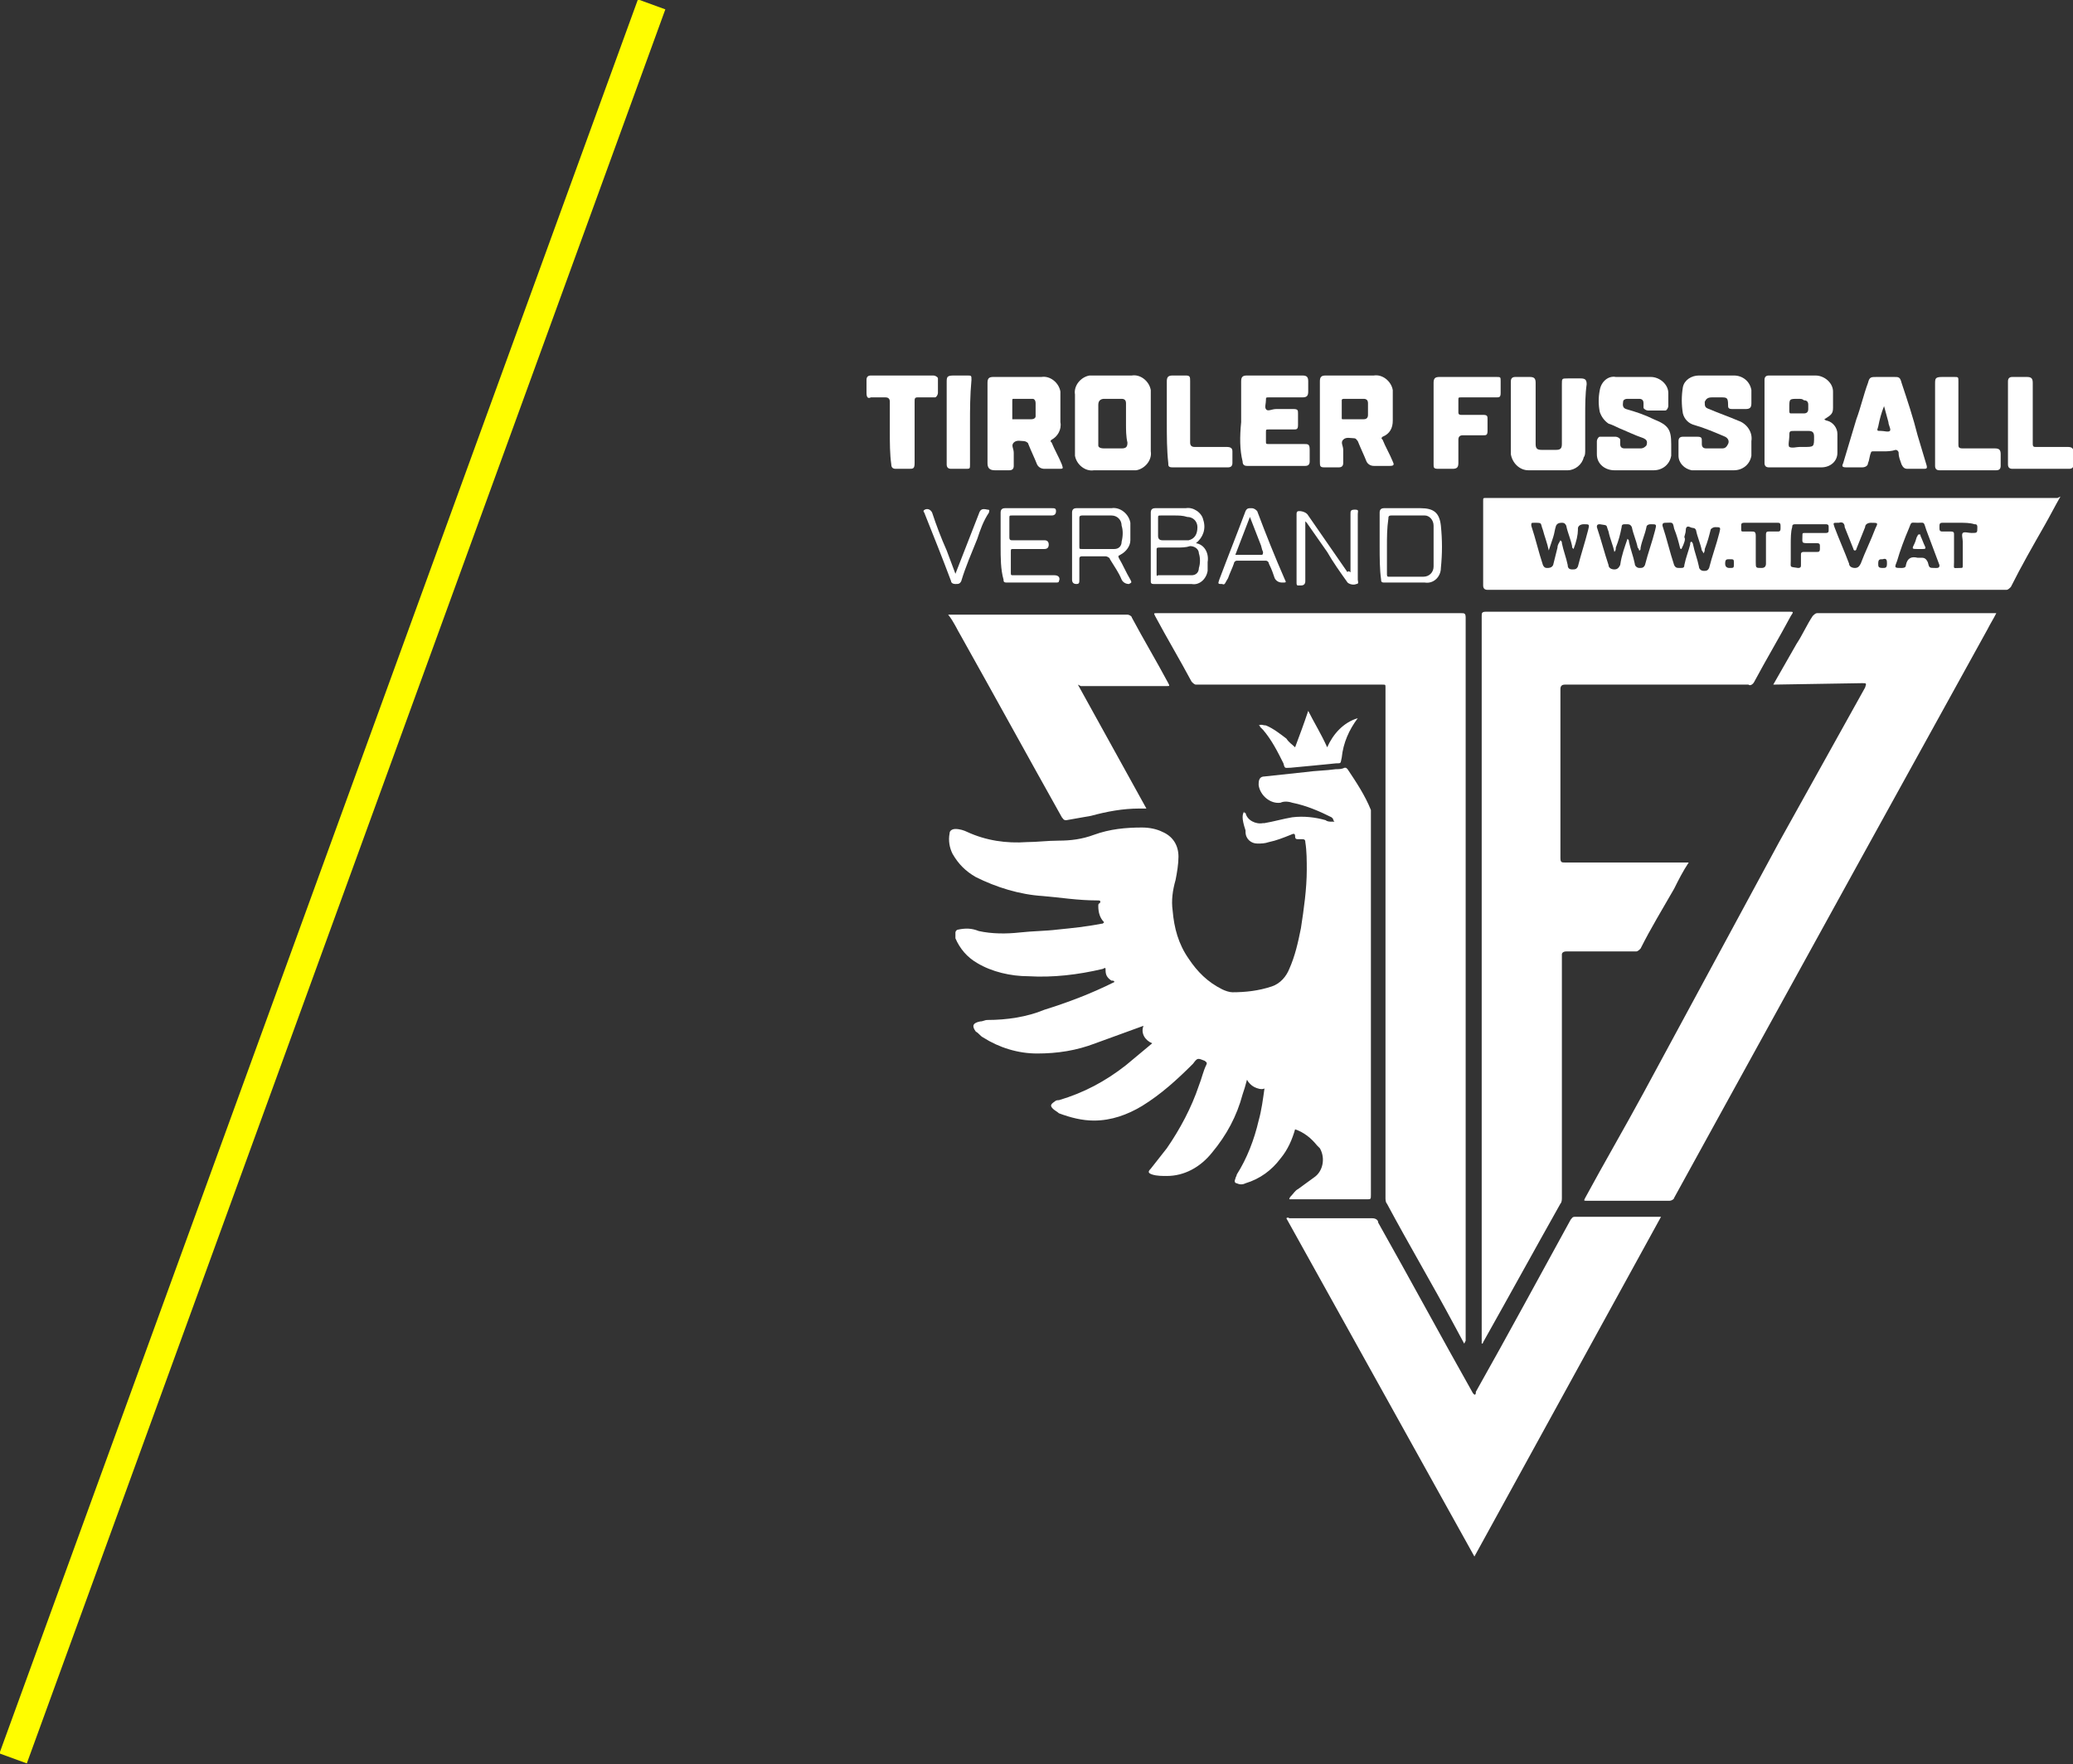 <?xml version="1.0" encoding="UTF-8"?>
<!-- Generator: Adobe Illustrator 27.3.1, SVG Export Plug-In . SVG Version: 6.00 Build 0)  -->
<svg xmlns="http://www.w3.org/2000/svg" xmlns:xlink="http://www.w3.org/1999/xlink" version="1.1" id="Ebene_1" x="0px" y="0px" viewBox="0 0 142.2 121" style="enable-background:new 0 0 142.2 121;" xml:space="preserve">
<rect x="0" y="0" width="142.2" height="121" fill="#333333" stroke="none"/>
<style type="text/css">
	.st0{clip-path:url(#SVGID_00000026863990482153113740000013102114564093287336_);}
	.st1{fill:#FFFFFF;}
	.st2{fill:none;stroke:#FFFD00;stroke-width:2;}
</style>
<g>
	<g id="Gruppe_20" transform="translate(59.439 25.754)">
		<g>
			<defs>
				<rect id="SVGID_1_" x="0" y="0" width="82.8" height="81"></rect>
			</defs>
			<clipPath id="SVGID_00000054268362093698276670000016356996853401417914_">
				<use xlink:href="#SVGID_1_" style="overflow:visible;"></use>
			</clipPath>
			<g id="Gruppe_19" style="clip-path:url(#SVGID_00000054268362093698276670000016356996853401417914_);">
				<path id="Pfad_1" class="st1" d="M25.9,29.9c0,0.1,0,0.1,0.1,0.1c0.1,0.5,0.7,0.8,1.2,0.7c0,0,0,0,0.1,0      c0.6-0.1,1.3-0.3,1.9-0.4c0.8-0.1,1.6,0,2.3,0.2c0.1,0.1,0.3,0.1,0.4,0.1c0.1,0,0.2,0,0.2,0s-0.1-0.1-0.1-0.2      c0,0-0.1-0.1-0.1-0.1c-0.8-0.4-1.7-0.8-2.7-1c-0.3-0.1-0.6-0.1-0.8,0c-0.7,0.1-1.4-0.5-1.5-1.2c0,0,0-0.1,0-0.1      c0-0.3,0.1-0.5,0.4-0.5c0.9-0.1,1.9-0.2,2.8-0.3c0.7-0.1,1.4-0.1,2.1-0.2c0.2,0,0.4,0,0.6-0.1c0.1,0,0.1,0,0.2,0.1      c0.6,0.9,1.2,1.8,1.6,2.8c0,0.1,0,0.2,0,0.3c0,5,0,10,0,15.1c0,3.7,0,7.3,0,11c0,0.3,0,0.3-0.3,0.3c-1.7,0-3.4,0-5.1,0      c-0.1,0-0.2,0-0.2,0s0-0.1,0.1-0.2c0.2-0.2,0.3-0.4,0.5-0.5c0.4-0.3,0.7-0.5,1.1-0.8c0.6-0.4,0.8-1.3,0.4-2      c-0.1-0.1-0.1-0.1-0.2-0.2c-0.4-0.5-0.9-0.9-1.5-1.1c-0.2,0.7-0.5,1.4-1,2c-0.6,0.8-1.4,1.4-2.4,1.7c-0.2,0.1-0.4,0.1-0.6,0      c-0.1,0-0.2-0.1-0.1-0.3c0-0.1,0.1-0.2,0.1-0.3c0.7-1.1,1.2-2.4,1.5-3.7c0.2-0.7,0.3-1.5,0.4-2.2c-0.2,0.1-0.5,0-0.7-0.1      c-0.2-0.1-0.4-0.3-0.5-0.5c-0.1,0.4-0.2,0.7-0.3,1c-0.4,1.5-1.1,2.8-2.1,4c-0.8,1-1.9,1.6-3.1,1.6c-0.3,0-0.7,0-1-0.1      c-0.3-0.1-0.3-0.2-0.1-0.4c0.4-0.5,0.7-0.9,1.1-1.4c0.9-1.3,1.7-2.8,2.2-4.3c0.2-0.5,0.3-1,0.5-1.4c0.1-0.2,0-0.2-0.1-0.3      c-0.5-0.2-0.5-0.2-0.8,0.2c-1.1,1.1-2.2,2.1-3.5,2.9c-1,0.6-2.1,1-3.3,1c-0.8,0-1.6-0.2-2.4-0.5c-0.1-0.1-0.3-0.2-0.4-0.3      c-0.2-0.2-0.2-0.3,0.1-0.5c0.1-0.1,0.2-0.1,0.3-0.1c1.7-0.5,3.2-1.3,4.6-2.4c0.6-0.5,1.2-1,1.8-1.5c-0.5-0.2-0.8-0.7-0.6-1.2      c0,0,0,0,0,0c-1.1,0.4-2.2,0.8-3.3,1.2c-1.3,0.5-2.6,0.7-4,0.7c-1.3,0-2.6-0.4-3.7-1.1c-0.2-0.1-0.3-0.3-0.5-0.4      c-0.3-0.4-0.2-0.6,0.3-0.7c0.2,0,0.3-0.1,0.5-0.1c1.3,0,2.7-0.2,3.9-0.7c1.6-0.5,3.2-1.1,4.8-1.9c0-0.1-0.1-0.1-0.2-0.1      c-0.3-0.2-0.4-0.4-0.4-0.7c0-0.2,0-0.2-0.2-0.1c-1.7,0.4-3.4,0.6-5.1,0.5c-1.2,0-2.5-0.3-3.5-0.9c-0.7-0.4-1.2-1-1.5-1.7      c0-0.1,0-0.3,0-0.4c0-0.1,0.1-0.2,0.2-0.2c0.5-0.1,0.9-0.1,1.4,0.1c0.9,0.2,1.9,0.2,2.8,0.1c0.9-0.1,1.8-0.1,2.6-0.2      c1-0.1,2-0.2,3-0.4c0.1,0,0.1,0,0.2-0.1c-0.3-0.3-0.4-0.7-0.4-1.1c0-0.1,0-0.2,0.1-0.2c0.1-0.2,0-0.2-0.2-0.2      c-1.3,0-2.5-0.2-3.7-0.3c-1.6-0.1-3.2-0.6-4.6-1.3c-0.7-0.4-1.2-0.9-1.6-1.6c-0.2-0.4-0.3-0.9-0.2-1.4c0-0.2,0.2-0.3,0.4-0.3      c0,0,0,0,0,0c0.3,0,0.6,0.1,0.8,0.2c1.3,0.6,2.7,0.8,4.1,0.7c0.7,0,1.4-0.1,2.2-0.1c0.8,0,1.6-0.1,2.4-0.4      c1.1-0.4,2.2-0.5,3.3-0.5c0.5,0,1,0.1,1.4,0.3c0.7,0.3,1.1,0.9,1.1,1.7c0,0.5-0.1,1.1-0.2,1.6c-0.2,0.7-0.3,1.4-0.2,2.1      c0.1,1.2,0.4,2.3,1.1,3.3c0.6,0.9,1.3,1.6,2.3,2.1c0.2,0.1,0.5,0.2,0.7,0.2c0.9,0,1.8-0.1,2.7-0.4c0.6-0.2,1-0.7,1.2-1.2      c0.4-0.9,0.6-1.8,0.8-2.8c0.2-1.3,0.4-2.7,0.4-4c0-0.6,0-1.3-0.1-1.9c0-0.2-0.1-0.2-0.3-0.2c-0.1,0-0.1,0-0.2,0      c-0.1,0-0.2,0-0.2-0.2c0-0.2-0.1-0.2-0.3-0.1c-0.5,0.2-1,0.4-1.5,0.5c-0.3,0.1-0.5,0.1-0.8,0.1c-0.4,0-0.8-0.3-0.8-0.8      c0,0,0,0,0-0.1C25.7,30.3,25.8,30.1,25.9,29.9"></path>
				<path id="Pfad_2" class="st1" d="M56.4,33.4c-0.4,0.6-0.7,1.2-1,1.8c-0.8,1.4-1.6,2.7-2.3,4.1c-0.1,0.1-0.2,0.2-0.3,0.2      c-1.6,0-3.2,0-4.8,0c-0.2,0-0.3,0.1-0.3,0.2c0,2,0,4,0,6c0,3.6,0,7.2,0,10.7c0,0.1,0,0.3-0.1,0.4c-1.8,3.2-3.5,6.3-5.3,9.5      c0,0,0,0.1-0.1,0.1c0-0.1,0-0.2,0-0.3c0-2.1,0-4.2,0-6.3c0-8.3,0-16.5,0-24.8c0-2.7,0-5.5,0-8.2c0-3.4,0-6.9,0-10.3      c0-0.2,0-0.3,0.3-0.3c1.6,0,3.2,0,4.8,0c5.3,0,10.7,0,16,0c0.3,0,0.3,0,0.1,0.3c-0.8,1.5-1.7,3-2.5,4.5      c-0.1,0.2-0.3,0.3-0.4,0.2c-4.2,0-8.4,0-12.6,0c-0.2,0-0.3,0.1-0.3,0.3c0,3.9,0,7.7,0,11.6c0,0.3,0.1,0.3,0.3,0.3      c2.7,0,5.4,0,8.1,0L56.4,33.4"></path>
				<path id="Pfad_3" class="st1" d="M41,66.4l-0.7-1.3c-1.5-2.8-3.1-5.5-4.6-8.3c-0.1-0.1-0.1-0.3-0.1-0.4c0-2.4,0-4.8,0-7.2      c0-8.3,0-16.5,0-24.8c0-1,0-2,0-3c0-0.2,0-0.2-0.2-0.2c-1.5,0-3,0-4.5,0c-2.8,0-5.5,0-8.3,0c-0.1,0-0.2-0.1-0.3-0.2      c-0.8-1.5-1.7-3-2.5-4.5c-0.1-0.2-0.1-0.2,0.1-0.2c6.4,0,12.8,0,19.3,0c0.5,0,1.1,0,1.6,0c0.2,0,0.3,0,0.3,0.3      c0,0.8,0,1.7,0,2.5c0,5.3,0,10.6,0,15.9c0,8.2,0,16.3,0,24.5c0,2.2,0,4.4,0,6.7L41,66.4L41,66.4"></path>
				<path id="Pfad_4" class="st1" d="M62.2,21.2l1.6-2.8c0.4-0.6,0.7-1.3,1.1-1.9c0.1-0.1,0.2-0.2,0.3-0.2c0.7,0,1.5,0,2.2,0l9.8,0      c0.1,0,0.2,0,0.3,0c-0.2,0.4-0.4,0.7-0.6,1.1l-9,16.3l-9.2,16.7c-1.1,2-2.2,4-3.3,6c0,0.1-0.2,0.2-0.3,0.2c-1.9,0-3.8,0-5.7,0      c-0.2,0-0.2,0-0.1-0.2c1.3-2.4,2.7-4.8,4-7.2L62.6,32l5.9-10.6c0.1-0.3,0.1-0.3-0.2-0.3L62.2,21.2L62.2,21.2z"></path>
				<path id="Pfad_5" class="st1" d="M28.8,57.8c0,0,0.1-0.1,0.2,0c1.9,0,3.8,0,5.7,0c0.2,0,0.4,0.1,0.4,0.3      c2.2,3.9,4.3,7.8,6.5,11.7c0,0,0.1,0.1,0.1,0.1c0.1,0,0.1-0.1,0.1-0.2c2.2-3.9,4.3-7.8,6.5-11.8c0.1-0.1,0.1-0.2,0.3-0.2      c1.9,0,3.9,0,5.8,0c0,0,0.1,0,0.1,0L41.7,81L28.8,57.8"></path>
				<path id="Pfad_6" class="st1" d="M81.9,8.3c-0.4,0.7-0.7,1.3-1.1,2c-0.8,1.4-1.6,2.8-2.3,4.2c-0.1,0.1-0.2,0.2-0.3,0.2      c-11.9,0-23.7,0-35.6,0c-0.2,0-0.3-0.1-0.3-0.3c0-1.9,0-3.9,0-5.8c0-0.2,0-0.2,0.2-0.2c13.1,0,26.1,0,39.2,0L81.9,8.3z       M52.2,11.2c0.1,0.1,0.1,0.1,0.1,0.2c0.1,0.5,0.3,1,0.4,1.5c0,0.2,0.2,0.3,0.3,0.3c0,0,0,0,0,0c0.2,0,0.3,0,0.4-0.2      c0.2-0.8,0.5-1.6,0.7-2.4c0.1-0.4,0.1-0.4-0.3-0.4c-0.2,0-0.3,0.1-0.3,0.2c0,0,0,0,0,0c-0.1,0.5-0.3,0.9-0.4,1.4      c0,0.1,0,0.2-0.1,0.2c0-0.1-0.1-0.2-0.1-0.2c-0.1-0.5-0.3-0.9-0.4-1.4c-0.1-0.2-0.2-0.2-0.4-0.2s-0.3,0-0.3,0.2      c-0.1,0.5-0.2,0.9-0.4,1.4c0,0.1,0,0.2-0.1,0.3c-0.1-0.5-0.3-0.9-0.4-1.4c-0.2-0.5,0-0.4-0.6-0.5c-0.2,0-0.2,0.1-0.2,0.2      c0.3,0.9,0.5,1.7,0.8,2.6c0,0.2,0.2,0.3,0.4,0.3c0,0,0,0,0,0c0.2,0,0.3-0.1,0.4-0.3c0,0,0,0,0,0C51.8,12.3,52,11.8,52.2,11.2       M55.9,11.9c-0.1,0-0.1-0.1-0.1-0.1c-0.1-0.4-0.2-0.8-0.4-1.3c-0.1-0.5-0.1-0.4-0.6-0.4c-0.2,0-0.2,0.1-0.2,0.2      c0.3,0.9,0.5,1.8,0.8,2.7c0.1,0.2,0.2,0.2,0.4,0.2s0.3,0,0.3-0.2c0.1-0.5,0.3-1,0.4-1.4c0-0.1,0-0.2,0.1-0.2      c0,0,0.1,0.1,0.1,0.2c0.1,0.5,0.3,1,0.4,1.5c0,0.2,0.2,0.3,0.3,0.3c0,0,0,0,0,0c0.2,0,0.3,0,0.4-0.2c0.2-0.8,0.5-1.6,0.7-2.4      c0.1-0.4,0.1-0.4-0.3-0.4c-0.1,0-0.3,0.1-0.3,0.2c0,0,0,0,0,0c-0.1,0.4-0.2,0.8-0.4,1.3c0,0.1,0,0.2-0.1,0.3      c0-0.1-0.1-0.2-0.1-0.2c-0.1-0.5-0.3-0.9-0.4-1.4c-0.1-0.2-0.2-0.1-0.4-0.2s-0.3,0-0.3,0.2s-0.1,0.4-0.1,0.5      C56.2,11.2,56.1,11.5,55.9,11.9 M48.5,11.9c-0.1-0.1-0.1-0.1-0.1-0.2c-0.1-0.5-0.3-0.9-0.4-1.4c-0.1-0.2-0.2-0.2-0.3-0.2      s-0.3,0-0.4,0.2c-0.1,0.3-0.1,0.5-0.2,0.8c-0.1,0.3-0.2,0.6-0.3,0.9c-0.1-0.5-0.3-1-0.4-1.4c-0.2-0.5,0-0.5-0.6-0.5      c-0.2,0-0.2,0-0.2,0.2c0.3,0.9,0.5,1.8,0.8,2.7c0.1,0.2,0.2,0.2,0.3,0.2s0.3,0,0.4-0.2c0.1-0.4,0.2-0.8,0.3-1.2      c0-0.2,0.1-0.3,0.2-0.5c0.1,0.1,0.1,0.1,0.1,0.2c0.1,0.5,0.3,1,0.4,1.5c0,0.2,0.1,0.3,0.3,0.3c0.2,0,0.3,0,0.4-0.2      c0.2-0.8,0.5-1.7,0.7-2.5c0.1-0.4,0.1-0.4-0.3-0.4c-0.2,0-0.4,0.1-0.4,0.3c0,0,0,0,0,0.1C48.8,10.9,48.7,11.4,48.5,11.9       M72.1,10.1c-0.5,0-0.4-0.1-0.6,0.4c-0.3,0.7-0.6,1.5-0.8,2.2c-0.2,0.5-0.2,0.5,0.3,0.5c0.1,0,0.3,0,0.3-0.2      c0.1-0.5,0.4-0.6,0.8-0.5c0.1,0,0.2,0,0.3,0c0.2,0,0.3,0.1,0.4,0.3c0.1,0.4,0.1,0.4,0.5,0.4c0,0,0.1,0,0.1,0      c0.2,0,0.2-0.1,0.2-0.2c-0.3-0.8-0.6-1.6-0.9-2.4C72.5,10,72.6,10.1,72.1,10.1 M66.7,10.1h-0.1c-0.3,0-0.3,0-0.2,0.3      c0.3,0.8,0.7,1.7,1,2.5c0,0.2,0.2,0.3,0.4,0.3c0.2,0,0.3-0.1,0.4-0.3c0.3-0.8,0.7-1.6,1-2.4c0.2-0.4,0.2-0.4-0.3-0.4      c-0.2,0-0.4,0.1-0.4,0.3c-0.2,0.5-0.4,1-0.6,1.5c0,0,0,0.1-0.1,0.1c-0.1,0-0.1-0.1-0.1-0.1c-0.2-0.5-0.4-1-0.6-1.5      C67.1,10.2,67,10,66.7,10.1 M63.4,11.6c0,0.4,0,0.7,0,1.1c0,0.5-0.1,0.4,0.5,0.5c0.2,0,0.2-0.1,0.2-0.2c0-0.2,0-0.5,0-0.7      c0-0.1,0-0.2,0.2-0.2c0.3,0,0.6,0,0.9,0c0.1,0,0.2,0,0.2-0.2c0-0.1,0-0.1,0-0.2c0-0.1,0-0.2-0.2-0.2c-0.2,0-0.4,0-0.5,0      c-0.6,0-0.5,0-0.5-0.5c0-0.2,0-0.2,0.2-0.2c0.5,0,0.9,0,1.4,0c0.2,0,0.2-0.1,0.2-0.2c0-0.1,0-0.1,0-0.2c0-0.1,0-0.2-0.2-0.2      c-0.7,0-1.4,0-2.1,0c-0.2,0-0.2,0.1-0.2,0.2C63.4,10.7,63.4,11.2,63.4,11.6 M61.4,10.1c-0.4,0-0.8,0-1.2,0      c-0.2,0-0.2,0.1-0.2,0.2c0,0.1,0,0.1,0,0.2c0,0.2,0,0.2,0.2,0.2s0.3,0,0.5,0c0.2,0,0.3,0,0.3,0.3c0,0.6,0,1.2,0,1.8      c0,0.4,0,0.4,0.4,0.4c0.2,0,0.3-0.1,0.3-0.3c0-0.7,0-1.3,0-2c0-0.2,0.1-0.2,0.2-0.2c0.2,0,0.4,0,0.6,0c0.1,0,0.2,0,0.2-0.2      c0-0.1,0-0.1,0-0.2c0-0.2-0.1-0.2-0.2-0.2C62.1,10.1,61.7,10.1,61.4,10.1 M75,10.1c-0.4,0-0.8,0-1.2,0c-0.2,0-0.2,0.1-0.2,0.3      s0,0.3,0.2,0.3c0.2,0,0.4,0,0.6,0c0.2,0,0.2,0.1,0.2,0.2c0,0.6,0,1.2,0,1.9c0,0.5-0.1,0.4,0.4,0.4c0.2,0,0.2,0,0.2-0.2      c0-0.5,0-1.1,0-1.6c0-0.2-0.1-0.5,0-0.6s0.4,0,0.6,0c0.4,0,0.4,0,0.4-0.4c0-0.2-0.1-0.2-0.2-0.2C75.7,10.1,75.3,10.1,75,10.1       M59.2,13.2c0.3,0,0.3,0,0.3-0.3c0-0.3,0-0.3-0.3-0.3c-0.2,0-0.3,0-0.3,0.3C58.9,13.1,59,13.2,59.2,13.2 M69.7,12.6      c-0.2,0-0.3,0-0.3,0.3c0,0.2,0,0.3,0.3,0.3c0.2,0,0.3,0,0.3-0.3C70,12.7,70,12.5,69.7,12.6"></path>
				<path id="Pfad_7" class="st1" d="M14.5,21.2l4.7,8.5c-0.2,0-0.4,0-0.5,0c-1.1,0-2.2,0.2-3.3,0.5c-0.6,0.1-1.1,0.2-1.7,0.3      c-0.2,0-0.2-0.1-0.3-0.2c-2.3-4.1-4.6-8.3-6.9-12.4c-0.3-0.5-0.5-1-0.9-1.5h1.1c2.6,0,5.2,0,7.7,0c1.2,0,2.3,0,3.5,0      c0.1,0,0.3,0.1,0.3,0.2c0.8,1.5,1.7,3,2.5,4.5c0.1,0.2,0.1,0.2-0.1,0.2c-2,0-3.9,0-5.9,0L14.5,21.2z"></path>
				<path id="Pfad_8" class="st1" d="M65.7,3c0.1,0.1,0.2,0.1,0.2,0.1c0.4,0.1,0.7,0.5,0.7,0.9c0,0.4,0,0.9,0,1.3c0,0.6-0.5,1-1.1,1      c-1.2,0-2.4,0-3.6,0c-0.2,0-0.3-0.1-0.3-0.3c0-1.9,0-3.8,0-5.7c0-0.2,0.1-0.3,0.3-0.3c1.1,0,2.1,0,3.2,0c0.6,0,1.2,0.5,1.2,1.1      c0,0,0,0.1,0,0.1c0,0.3,0,0.6,0,1S66.2,2.7,65.7,3 M64,4.9h0.3c0.7,0,0.7,0,0.7-0.7c0-0.3-0.1-0.4-0.4-0.4s-0.6,0-0.9,0      c-0.4,0-0.4,0-0.4,0.4c0,0.2-0.1,0.6,0,0.7C63.5,5,63.8,4.9,64,4.9 M63.9,1.6c-0.6,0-0.6,0-0.6,0.6c0,0.1,0,0.1,0,0.2      c0,0.1,0,0.2,0.1,0.2c0.3,0,0.6,0,0.9,0c0.2,0,0.3-0.1,0.3-0.3c0,0,0,0,0,0c0-0.1,0-0.2,0-0.3c0-0.2-0.1-0.3-0.3-0.3      c0,0,0,0,0,0C64.2,1.6,64.1,1.6,63.9,1.6"></path>
				<path id="Pfad_9" class="st1" d="M19.5,3.3c0,0.6,0,1.3,0,1.9c0.1,0.6-0.4,1.2-1,1.3c-0.1,0-0.2,0-0.3,0c-0.9,0-1.7,0-2.6,0      c-0.6,0.1-1.2-0.4-1.3-1c0-0.1,0-0.2,0-0.3c0-1.3,0-2.6,0-3.9c-0.1-0.6,0.4-1.2,1-1.3c0.1,0,0.2,0,0.3,0c0.9,0,1.7,0,2.6,0      c0.6-0.1,1.2,0.4,1.3,1c0,0.1,0,0.2,0,0.2C19.5,2,19.5,2.6,19.5,3.3 M17.8,3.3L17.8,3.3c0-0.5,0-1,0-1.4c0-0.2-0.1-0.3-0.3-0.3      c-0.4,0-0.8,0-1.2,0c-0.2,0-0.4,0.1-0.4,0.4c0,0.9,0,1.9,0,2.8C15.9,4.9,16,5,16.3,5c0.4,0,0.8,0,1.2,0c0.3,0,0.4-0.1,0.4-0.4      C17.8,4.2,17.8,3.7,17.8,3.3"></path>
				<path id="Pfad_10" class="st1" d="M8.3,3.3c0-0.9,0-1.8,0-2.8c0-0.3,0.1-0.4,0.4-0.4H12c0.6-0.1,1.2,0.4,1.3,1      c0,0.1,0,0.2,0,0.3c0,0.6,0,1.2,0,1.8c0.1,0.5-0.2,1-0.6,1.2c-0.1,0.1-0.1,0.1,0,0.2c0.2,0.5,0.5,1,0.7,1.5      c0.1,0.3,0.1,0.3-0.2,0.3c-0.3,0-0.7,0-1,0c-0.2,0-0.4-0.1-0.5-0.3c-0.2-0.5-0.4-0.9-0.6-1.4c0-0.1-0.2-0.2-0.3-0.2      c-0.2,0-0.5-0.1-0.7,0.1s0,0.4,0,0.7c0,0.3,0,0.6,0,0.9c0,0.2-0.1,0.3-0.3,0.3c-0.3,0-0.6,0-1,0S8.3,6.3,8.3,6      C8.3,5.1,8.3,4.2,8.3,3.3 M10.7,3h0.6c0.2,0,0.3-0.1,0.3-0.2c0,0,0-0.1,0-0.1c0-0.3,0-0.6,0-0.8c0-0.2-0.1-0.3-0.2-0.3      c0,0,0,0-0.1,0c-0.4,0-0.8,0-1.2,0c-0.1,0-0.1,0-0.1,0.2c0,0.4,0,0.8,0,1.2C9.9,3,10,3,10.1,3C10.3,3,10.5,3,10.7,3"></path>
				<path id="Pfad_11" class="st1" d="M31.1,3.2c0-0.9,0-1.9,0-2.8c0-0.3,0.1-0.4,0.4-0.4c1.1,0,2.2,0,3.3,0c0.6-0.1,1.2,0.4,1.3,1      c0,0.1,0,0.1,0,0.2c0,0.6,0,1.3,0,1.9c0,0.5-0.2,0.9-0.7,1.1c-0.1,0.1-0.1,0.1,0,0.2c0.2,0.5,0.5,1,0.7,1.5      c0.1,0.2,0.1,0.3-0.2,0.3c-0.4,0-0.7,0-1.1,0c-0.2,0-0.4-0.1-0.5-0.3c-0.2-0.5-0.4-0.9-0.6-1.4c-0.1-0.1-0.1-0.2-0.3-0.2      c-0.2,0-0.5-0.1-0.7,0.1s0,0.4,0,0.7c0,0.3,0,0.6,0,0.9c0,0.2-0.1,0.3-0.3,0.3c-0.3,0-0.7,0-1,0c-0.3,0-0.3-0.1-0.3-0.4      C31.1,5.1,31.1,4.2,31.1,3.2 M33.5,3c0.2,0,0.4,0,0.6,0c0.2,0,0.3-0.1,0.3-0.3c0-0.3,0-0.5,0-0.8c0-0.2-0.1-0.3-0.3-0.3      c0,0,0,0-0.1,0c-0.4,0-0.8,0-1.2,0c-0.1,0-0.2,0-0.2,0.1c0,0.4,0,0.8,0,1.2c0,0.1,0,0.1,0.1,0.1C33.1,3,33.3,3,33.5,3"></path>
				<path id="Pfad_12" class="st1" d="M52.6,6.5c-0.4,0-0.8,0-1.3,0c-0.6,0-1.2-0.4-1.2-1.1c0,0,0-0.1,0-0.1c0-0.3,0-0.5,0-0.8      c0-0.1,0.1-0.3,0.2-0.3c0,0,0.1,0,0.1,0c0.3,0,0.7,0,1,0c0.1,0,0.3,0.1,0.3,0.2c0,0,0,0,0,0.1c0,0.1,0,0.1,0,0.2      c0,0.2,0.1,0.3,0.3,0.3c0,0,0.1,0,0.1,0c0.3,0,0.7,0,1,0c0.2,0,0.3-0.1,0.4-0.2c0.1-0.3,0-0.4-0.2-0.5c-0.6-0.2-1.2-0.5-1.7-0.7      c-0.2-0.1-0.4-0.2-0.7-0.3c-0.3-0.2-0.5-0.5-0.6-0.8c-0.1-0.5-0.1-1,0-1.5c0.1-0.6,0.6-1,1.1-0.9c0.8,0,1.6,0,2.4,0      c0.6,0,1.2,0.5,1.2,1.1c0,0,0,0,0,0.1c0,0.3,0,0.6,0,0.8c0,0.1-0.1,0.3-0.2,0.3c0,0,0,0-0.1,0c-0.4,0-0.7,0-1.1,0      c-0.1,0-0.3-0.1-0.3-0.2c0,0,0,0,0-0.1c0-0.1,0-0.1,0-0.2c0-0.2-0.1-0.3-0.3-0.3c-0.3,0-0.5,0-0.8,0c-0.2,0-0.3,0.1-0.3,0.2      s-0.1,0.4,0.2,0.5C52.8,2.5,53.4,2.7,54,3c1,0.4,1.2,0.7,1.2,1.7c0,0.3,0,0.5,0,0.8c-0.1,0.6-0.6,1-1.2,1      C53.5,6.5,53.1,6.5,52.6,6.5L52.6,6.5z"></path>
				<path id="Pfad_13" class="st1" d="M58.1,6.5c-0.5,0-1,0-1.5,0c-0.5-0.1-0.9-0.5-0.9-1c0-0.3,0-0.7,0-1c0-0.2,0.1-0.3,0.3-0.3      c0.3,0,0.6,0,1,0c0.3,0,0.3,0.1,0.3,0.3c0,0.1,0,0.1,0,0.2c0,0.2,0.1,0.3,0.3,0.3c0,0,0,0,0.1,0c0.3,0,0.7,0,1,0      c0.2,0,0.3-0.1,0.4-0.3c0,0,0,0,0,0c0.1-0.2,0-0.4-0.2-0.5c-0.7-0.3-1.4-0.6-2.1-0.8C56.4,3.3,56.1,3,56,2.6      c-0.1-0.6-0.1-1.2,0-1.8C56.1,0.3,56.6,0,57.1,0c0.8,0,1.6,0,2.4,0c0.6,0,1.1,0.4,1.2,1c0,0,0,0,0,0.1c0,0.3,0,0.6,0,0.8      c0,0.3-0.1,0.4-0.4,0.4c-0.3,0-0.6,0-0.9,0c-0.3,0-0.3-0.1-0.3-0.3c0-0.5-0.1-0.5-0.5-0.5H58c-0.3,0-0.4,0.1-0.5,0.3      c0,0.3,0,0.4,0.3,0.5c0.7,0.3,1.3,0.5,2,0.8c0.6,0.2,1,0.8,0.9,1.4c0,0.3,0,0.7,0,1c-0.1,0.6-0.6,1-1.2,1      C59.1,6.5,58.7,6.5,58.1,6.5"></path>
				<path id="Pfad_14" class="st1" d="M49.3,2.8c0,0.8,0,1.5,0,2.3c0,0.2,0,0.4-0.1,0.5c-0.1,0.5-0.6,0.9-1.1,0.9      c-0.9,0-1.8,0-2.7,0c-0.6,0-1.1-0.5-1.2-1.1c0,0,0-0.1,0-0.1c0-1.6,0-3.3,0-4.9c0-0.2,0.1-0.3,0.3-0.3c0.3,0,0.7,0,1,0      c0.3,0,0.4,0.1,0.4,0.4c0,0.8,0,1.7,0,2.5c0,0.6,0,1.1,0,1.7c0,0.3,0.1,0.4,0.4,0.4h1c0.3,0,0.4-0.1,0.4-0.4c0-1.4,0-2.7,0-4.1      c0-0.4,0-0.4,0.4-0.4c0.3,0,0.6,0,0.9,0c0.3,0,0.4,0.1,0.4,0.4C49.3,1.3,49.3,2,49.3,2.8"></path>
				<path id="Pfad_15" class="st1" d="M25.7,3.2c0-0.9,0-1.8,0-2.8c0-0.3,0.1-0.4,0.4-0.4h3.8c0.3,0,0.4,0.1,0.4,0.4      c0,0.2,0,0.5,0,0.7c0,0.3-0.1,0.4-0.4,0.4c-0.8,0-1.5,0-2.3,0c-0.2,0-0.2,0-0.2,0.2c0,0.2-0.1,0.5,0,0.6c0.1,0.2,0.4,0,0.7,0      c0.4,0,0.8,0,1.2,0c0.3,0,0.3,0.1,0.3,0.3s0,0.5,0,0.8s-0.1,0.3-0.3,0.3c-0.6,0-1.1,0-1.7,0c-0.2,0-0.2,0-0.2,0.2      c0,0.2,0,0.4,0,0.6c0,0.2,0,0.2,0.2,0.2c0.8,0,1.6,0,2.4,0c0.3,0,0.4,0,0.4,0.4c0,0.3,0,0.5,0,0.8c0,0.2-0.1,0.3-0.3,0.3      c-1.3,0-2.7,0-4,0c-0.2,0-0.3-0.1-0.3-0.3C25.6,5.1,25.6,4.2,25.7,3.2"></path>
				<path id="Pfad_16" class="st1" d="M69.8,5.2c-0.2,0-0.5,0-0.7,0c-0.1,0-0.2,0-0.2,0.1c0,0,0,0,0,0c-0.1,0.2-0.1,0.5-0.2,0.7      c0,0.2-0.2,0.3-0.4,0.3c0,0,0,0,0,0c-0.4,0-0.7,0-1.1,0c-0.3,0-0.3-0.1-0.2-0.3c0.3-1,0.6-2,0.9-3c0.3-0.8,0.5-1.7,0.8-2.5      c0.1-0.4,0.2-0.4,0.6-0.4h1.2c0.3,0,0.4,0,0.5,0.4c0.4,1.2,0.8,2.4,1.1,3.6c0.2,0.7,0.4,1.3,0.6,2c0.1,0.3,0,0.3-0.2,0.3      c-0.4,0-0.7,0-1.1,0c-0.2,0-0.3-0.1-0.4-0.3c-0.1-0.3-0.2-0.5-0.2-0.8c0-0.1-0.1-0.2-0.2-0.2c0,0,0,0,0,0      C70.3,5.2,70,5.2,69.8,5.2 M69.8,2.1C69.8,2.2,69.8,2.2,69.8,2.1c-0.2,0.5-0.3,0.9-0.4,1.4c-0.1,0.3-0.1,0.3,0.2,0.3      c0.2,0,0.5,0.1,0.6,0c0.1-0.1-0.1-0.4-0.1-0.6C70,2.8,69.9,2.5,69.8,2.1"></path>
				<path id="Pfad_17" class="st1" d="M38.9,3.3c0-0.9,0-1.9,0-2.8c0-0.3,0.1-0.4,0.4-0.4h3.9c0.3,0,0.3,0,0.3,0.3s0,0.5,0,0.8      s-0.1,0.3-0.3,0.3c-0.8,0-1.6,0-2.4,0c-0.2,0-0.2,0-0.2,0.2c0,0.3,0,0.5,0,0.8c0,0.1,0,0.2,0.2,0.2c0.5,0,1,0,1.5,0      c0.3,0,0.3,0.1,0.3,0.3s0,0.5,0,0.8s-0.1,0.3-0.3,0.3c-0.5,0-0.9,0-1.4,0c-0.2,0-0.3,0.1-0.3,0.3c0,0.5,0,1,0,1.6      c0,0.3-0.1,0.4-0.4,0.4c-0.3,0-0.6,0-1,0c-0.3,0-0.3-0.1-0.3-0.3C38.9,5.1,38.9,4.2,38.9,3.3"></path>
				<path id="Pfad_18" class="st1" d="M1.6,3.9c0-0.7,0-1.4,0-2.1c0-0.2-0.1-0.3-0.3-0.3c-0.3,0-0.7,0-1,0C0.1,1.6,0,1.5,0,1.2      c0-0.3,0-0.6,0-0.9c0-0.2,0.1-0.3,0.3-0.3c1.4,0,2.9,0,4.3,0c0.1,0,0.3,0.1,0.3,0.2c0,0,0,0,0,0.1c0,0.3,0,0.6,0,0.9      c0,0.1-0.1,0.3-0.2,0.3c0,0,0,0-0.1,0c-0.4,0-0.7,0-1.1,0c-0.2,0-0.2,0.1-0.2,0.3c0,1.4,0,2.8,0,4.2c0,0.4-0.1,0.4-0.4,0.4      c-0.3,0-0.6,0-0.9,0c-0.2,0-0.3-0.1-0.3-0.3C1.6,5.4,1.6,4.6,1.6,3.9"></path>
				<path id="Pfad_19" class="st1" d="M20.6,3.2c0-0.9,0-1.9,0-2.8c0-0.3,0.1-0.4,0.4-0.4s0.6,0,0.9,0c0.3,0,0.3,0.1,0.3,0.4      c0,0.7,0,1.4,0,2.1c0,0.7,0,1.4,0,2.1c0,0.2,0.1,0.3,0.3,0.3c0.7,0,1.5,0,2.2,0c0.3,0,0.4,0.1,0.4,0.3s0,0.5,0,0.8      c0,0.2-0.1,0.3-0.3,0.3c-1.3,0-2.5,0-3.8,0c-0.3,0-0.3-0.1-0.3-0.3C20.6,5.1,20.6,4.2,20.6,3.2"></path>
				<path id="Pfad_20" class="st1" d="M80,2.6c0,0.7,0,1.4,0,2.1c0,0.2,0.1,0.2,0.2,0.2c0.7,0,1.5,0,2.2,0c0.3,0,0.4,0.1,0.4,0.4      c0,0.3,0,0.6,0,0.8c0,0.2-0.1,0.3-0.3,0.3c-1.3,0-2.6,0-3.9,0c-0.2,0-0.3-0.1-0.3-0.3c0-1.9,0-3.8,0-5.7c0-0.2,0.1-0.3,0.3-0.3      c0.3,0,0.7,0,1,0c0.3,0,0.4,0.1,0.4,0.4c0,0.5,0,1,0,1.5L80,2.6"></path>
				<path id="Pfad_21" class="st1" d="M74.9,2.6c0,0.7,0,1.4,0,2.1c0,0.2,0,0.3,0.3,0.3c0.7,0,1.5,0,2.2,0c0.3,0,0.4,0.1,0.4,0.4      c0,0.3,0,0.5,0,0.8c0,0.2-0.1,0.3-0.3,0.3c-1.3,0-2.6,0-3.9,0c-0.2,0-0.3-0.1-0.3-0.3c0-0.1,0-0.1,0-0.2c0-1.8,0-3.6,0-5.4      c0-0.4,0-0.5,0.5-0.5h0.8c0.3,0,0.3,0,0.3,0.3C74.9,1.2,74.9,1.9,74.9,2.6"></path>
				<path id="Pfad_22" class="st1" d="M29.4,25.5c0.3-0.8,0.6-1.6,0.9-2.5c0.4,0.8,0.9,1.6,1.3,2.5c0.4-0.9,1.1-1.7,2.1-2      c-0.6,0.8-1,1.7-1.1,2.7c-0.1,0.4,0,0.4-0.4,0.4c-1,0.1-2,0.2-3.1,0.3c-0.4,0-0.4,0.1-0.5-0.3c-0.4-0.8-0.8-1.6-1.4-2.3      c-0.1-0.1-0.1-0.1-0.2-0.2c0,0,0-0.1-0.1-0.1c0.2-0.1,0.3,0,0.5,0c0.5,0.2,1,0.6,1.4,0.9C29,25.2,29.2,25.3,29.4,25.5"></path>
				<path id="Pfad_23" class="st1" d="M7.1,3.3c0,0.9,0,1.9,0,2.8c0,0.3,0,0.3-0.3,0.3c-0.3,0-0.7,0-1,0c-0.2,0-0.3-0.1-0.3-0.3      c0-0.1,0-0.1,0-0.2c0-1.8,0-3.6,0-5.4c0-0.4,0-0.5,0.5-0.5h0.9c0.3,0,0.3,0,0.3,0.3C7.1,1.4,7.1,2.3,7.1,3.3"></path>
				<path id="Pfad_24" class="st1" d="M22.6,11.5c0.6,0.1,0.9,0.7,0.8,1.3c0,0.2,0,0.4,0,0.6c-0.1,0.6-0.6,1-1.1,0.9      c-0.9,0-1.7,0-2.6,0c-0.2,0-0.2-0.1-0.2-0.2c0-1.6,0-3.1,0-4.7c0-0.2,0.1-0.3,0.3-0.3c0.7,0,1.4,0,2.1,0      c0.5-0.1,1.1,0.3,1.2,0.8C23.3,10.5,23.1,11.1,22.6,11.5 M21.2,11.8c-0.4,0-0.7,0-1.1,0c-0.1,0-0.2,0-0.2,0.1c0,0.6,0,1.1,0,1.7      c0,0.1,0,0.2,0.1,0.1c0.8,0,1.5,0,2.3,0c0.3,0,0.5-0.2,0.5-0.5c0.1-0.3,0.1-0.7,0-1c0-0.3-0.3-0.5-0.6-0.5      C21.9,11.8,21.6,11.8,21.2,11.8 M21.1,9.6L21.1,9.6c-0.3,0-0.6,0-0.9,0c-0.2,0-0.2,0-0.2,0.2c0,0.4,0,0.8,0,1.2      c0,0.2,0.1,0.3,0.3,0.3c0.1,0,0.3,0,0.4,0c0.5,0,1,0,1.4,0c0.4-0.1,0.6-0.4,0.6-0.9c0-0.4-0.3-0.7-0.7-0.7c0,0,0,0,0,0      C21.7,9.6,21.4,9.6,21.1,9.6"></path>
				<path id="Pfad_25" class="st1" d="M35.2,11.7c0-0.8,0-1.5,0-2.3c0-0.2,0.1-0.3,0.3-0.3c0.8,0,1.7,0,2.5,0c0.9,0,1.3,0.3,1.4,1.2      c0.1,1,0.1,1.9,0,2.9c0,0.6-0.5,1.1-1.1,1c-0.9,0-1.9,0-2.8,0c-0.2,0-0.2-0.1-0.2-0.2C35.2,13.3,35.2,12.5,35.2,11.7 M35.7,11.7      c0,0.6,0,1.3,0,1.9c0,0.1,0,0.2,0.1,0.2c0.8,0,1.6,0,2.4,0c0.4,0,0.7-0.3,0.7-0.7c0,0,0,0,0-0.1c0-0.9,0-1.8,0-2.7      c0-0.4-0.3-0.7-0.6-0.7c0,0-0.1,0-0.1,0c-0.7,0-1.5,0-2.2,0c-0.2,0-0.2,0.1-0.2,0.2C35.7,10.5,35.7,11.1,35.7,11.7"></path>
				<path id="Pfad_26" class="st1" d="M33.2,13.5v-1.8c0-0.7,0-1.5,0-2.2c0-0.2,0-0.3,0.3-0.3s0.2,0.1,0.2,0.3c0,1.5,0,3,0,4.5      c0,0.1,0.1,0.3-0.1,0.3c-0.2,0.1-0.5,0-0.6-0.1c-0.5-0.7-1-1.4-1.4-2.1l-1.4-2c0,0,0,0-0.1-0.1c0,0.1,0,0.2,0,0.3      c0,1.3,0,2.5,0,3.8c0,0.2-0.1,0.3-0.3,0.3c-0.1,0-0.1,0-0.2,0c-0.1,0-0.1-0.1-0.1-0.2c0-0.9,0-1.8,0-2.7c0-0.7,0-1.3,0-2      c0-0.2,0.1-0.2,0.2-0.2c0.2,0,0.5,0.1,0.6,0.3c0.9,1.3,1.8,2.6,2.7,3.9C33,13.4,33.1,13.4,33.2,13.5"></path>
				<path id="Pfad_27" class="st1" d="M14.1,11.7c0-0.8,0-1.5,0-2.3c0-0.2,0.1-0.3,0.3-0.3c0.8,0,1.6,0,2.4,0c0.6-0.1,1.2,0.4,1.3,1      c0,0,0,0.1,0,0.1c0,0.4,0,0.7,0,1.1c0,0.4-0.3,0.8-0.7,1c-0.2,0.1-0.1,0.1-0.1,0.2c0.3,0.5,0.5,1,0.8,1.5      c0.1,0.2,0.1,0.2-0.1,0.3c-0.2,0-0.4-0.1-0.5-0.3c-0.2-0.5-0.5-0.9-0.8-1.4c0-0.1-0.2-0.2-0.3-0.2c-0.5,0-1.1,0-1.6,0      c-0.2,0-0.2,0.1-0.2,0.2c0,0.5,0,0.9,0,1.4c0,0.2,0,0.3-0.2,0.3s-0.3-0.1-0.3-0.3C14.1,13.3,14.1,12.5,14.1,11.7 M15.8,9.6      c-0.3,0-0.7,0-1,0c-0.2,0-0.2,0.1-0.2,0.2c0,0.6,0,1.2,0,1.9c0,0.2,0,0.2,0.2,0.2c0.5,0,1,0,1.5,0c0.2,0,0.5,0,0.7,0      c0.3,0,0.5-0.2,0.5-0.5c0.1-0.4,0.1-0.8,0-1.1c0-0.4-0.3-0.7-0.7-0.7c0,0-0.1,0-0.1,0C16.4,9.6,16.1,9.6,15.8,9.6"></path>
				<path id="Pfad_28" class="st1" d="M9.2,11.7c0-0.8,0-1.5,0-2.3c0-0.2,0.1-0.3,0.3-0.3c1.1,0,2.1,0,3.2,0c0.2,0,0.3,0,0.3,0.2      s-0.1,0.3-0.3,0.3c-0.9,0-1.8,0-2.7,0c-0.2,0-0.2,0-0.2,0.2c0,0.4,0,0.9,0,1.3c0,0.2,0.1,0.2,0.2,0.2c0.7,0,1.4,0,2.2,0      c0.2,0,0.3,0.1,0.3,0.3s-0.1,0.3-0.3,0.3c-0.7,0-1.4,0-2.1,0c-0.2,0-0.2,0-0.2,0.2c0,0.5,0,0.9,0,1.4c0,0.2,0,0.2,0.2,0.2      c0.9,0,1.9,0,2.8,0c0.3,0,0.4,0.2,0.3,0.4c0,0.1-0.1,0.1-0.2,0.1c-0.7,0-1.4,0-2.1,0c-0.4,0-0.9,0-1.3,0c-0.2,0-0.2-0.1-0.2-0.2      C9.2,13.3,9.2,12.5,9.2,11.7"></path>
				<path id="Pfad_29" class="st1" d="M24.4,14.3c-0.3,0-0.3,0-0.2-0.3c0.6-1.6,1.2-3.1,1.8-4.7c0.1-0.2,0.2-0.2,0.4-0.2      c0.2,0,0.3,0.1,0.4,0.2c0.6,1.6,1.2,3.1,1.9,4.7c0.1,0.2,0.1,0.2-0.2,0.2c-0.2,0-0.4-0.1-0.5-0.3c0,0,0,0,0,0      c-0.1-0.3-0.2-0.6-0.4-1c0-0.1-0.1-0.2-0.2-0.2c-0.7,0-1.4,0-2,0c-0.1,0-0.2,0.1-0.2,0.2c-0.1,0.3-0.3,0.7-0.4,1      C24.6,14.2,24.6,14.4,24.4,14.3 M26.3,9.7l-1,2.6c0.6,0,1.2,0,1.8,0c0.1,0,0.1-0.1,0.1-0.2c-0.1-0.2-0.1-0.4-0.2-0.6L26.3,9.7"></path>
				<path id="Pfad_30" class="st1" d="M6.1,13.6l1.6-4.1c0.1-0.3,0.2-0.4,0.6-0.3c0.2,0,0.1,0.1,0.1,0.2C8,10,7.8,10.6,7.6,11.2      c-0.4,1-0.8,1.9-1.1,2.9c-0.1,0.2-0.2,0.2-0.4,0.2c-0.2,0-0.3-0.1-0.3-0.2C5.2,12.5,4.6,11,4,9.5c0-0.1-0.2-0.2,0-0.3      c0.2-0.1,0.4,0,0.5,0.2c0.3,0.9,0.6,1.7,1,2.6L6.1,13.6"></path>
				<path id="Pfad_31" class="st1" d="M72.1,11.9c-0.4,0-0.4,0-0.2-0.4c0.1-0.2,0.1-0.4,0.2-0.5c0,0,0-0.1,0.1-0.1s0.1,0,0.1,0.1      c0.1,0.2,0.2,0.5,0.3,0.7c0.1,0.2,0,0.2-0.2,0.2C72.2,11.9,72.1,11.9,72.1,11.9"></path>
			</g>
		</g>
	</g>
	<line id="line" class="st2" x1="44.7" y1="0.3" x2="0.9" y2="120.6"></line>
</g>
</svg>
